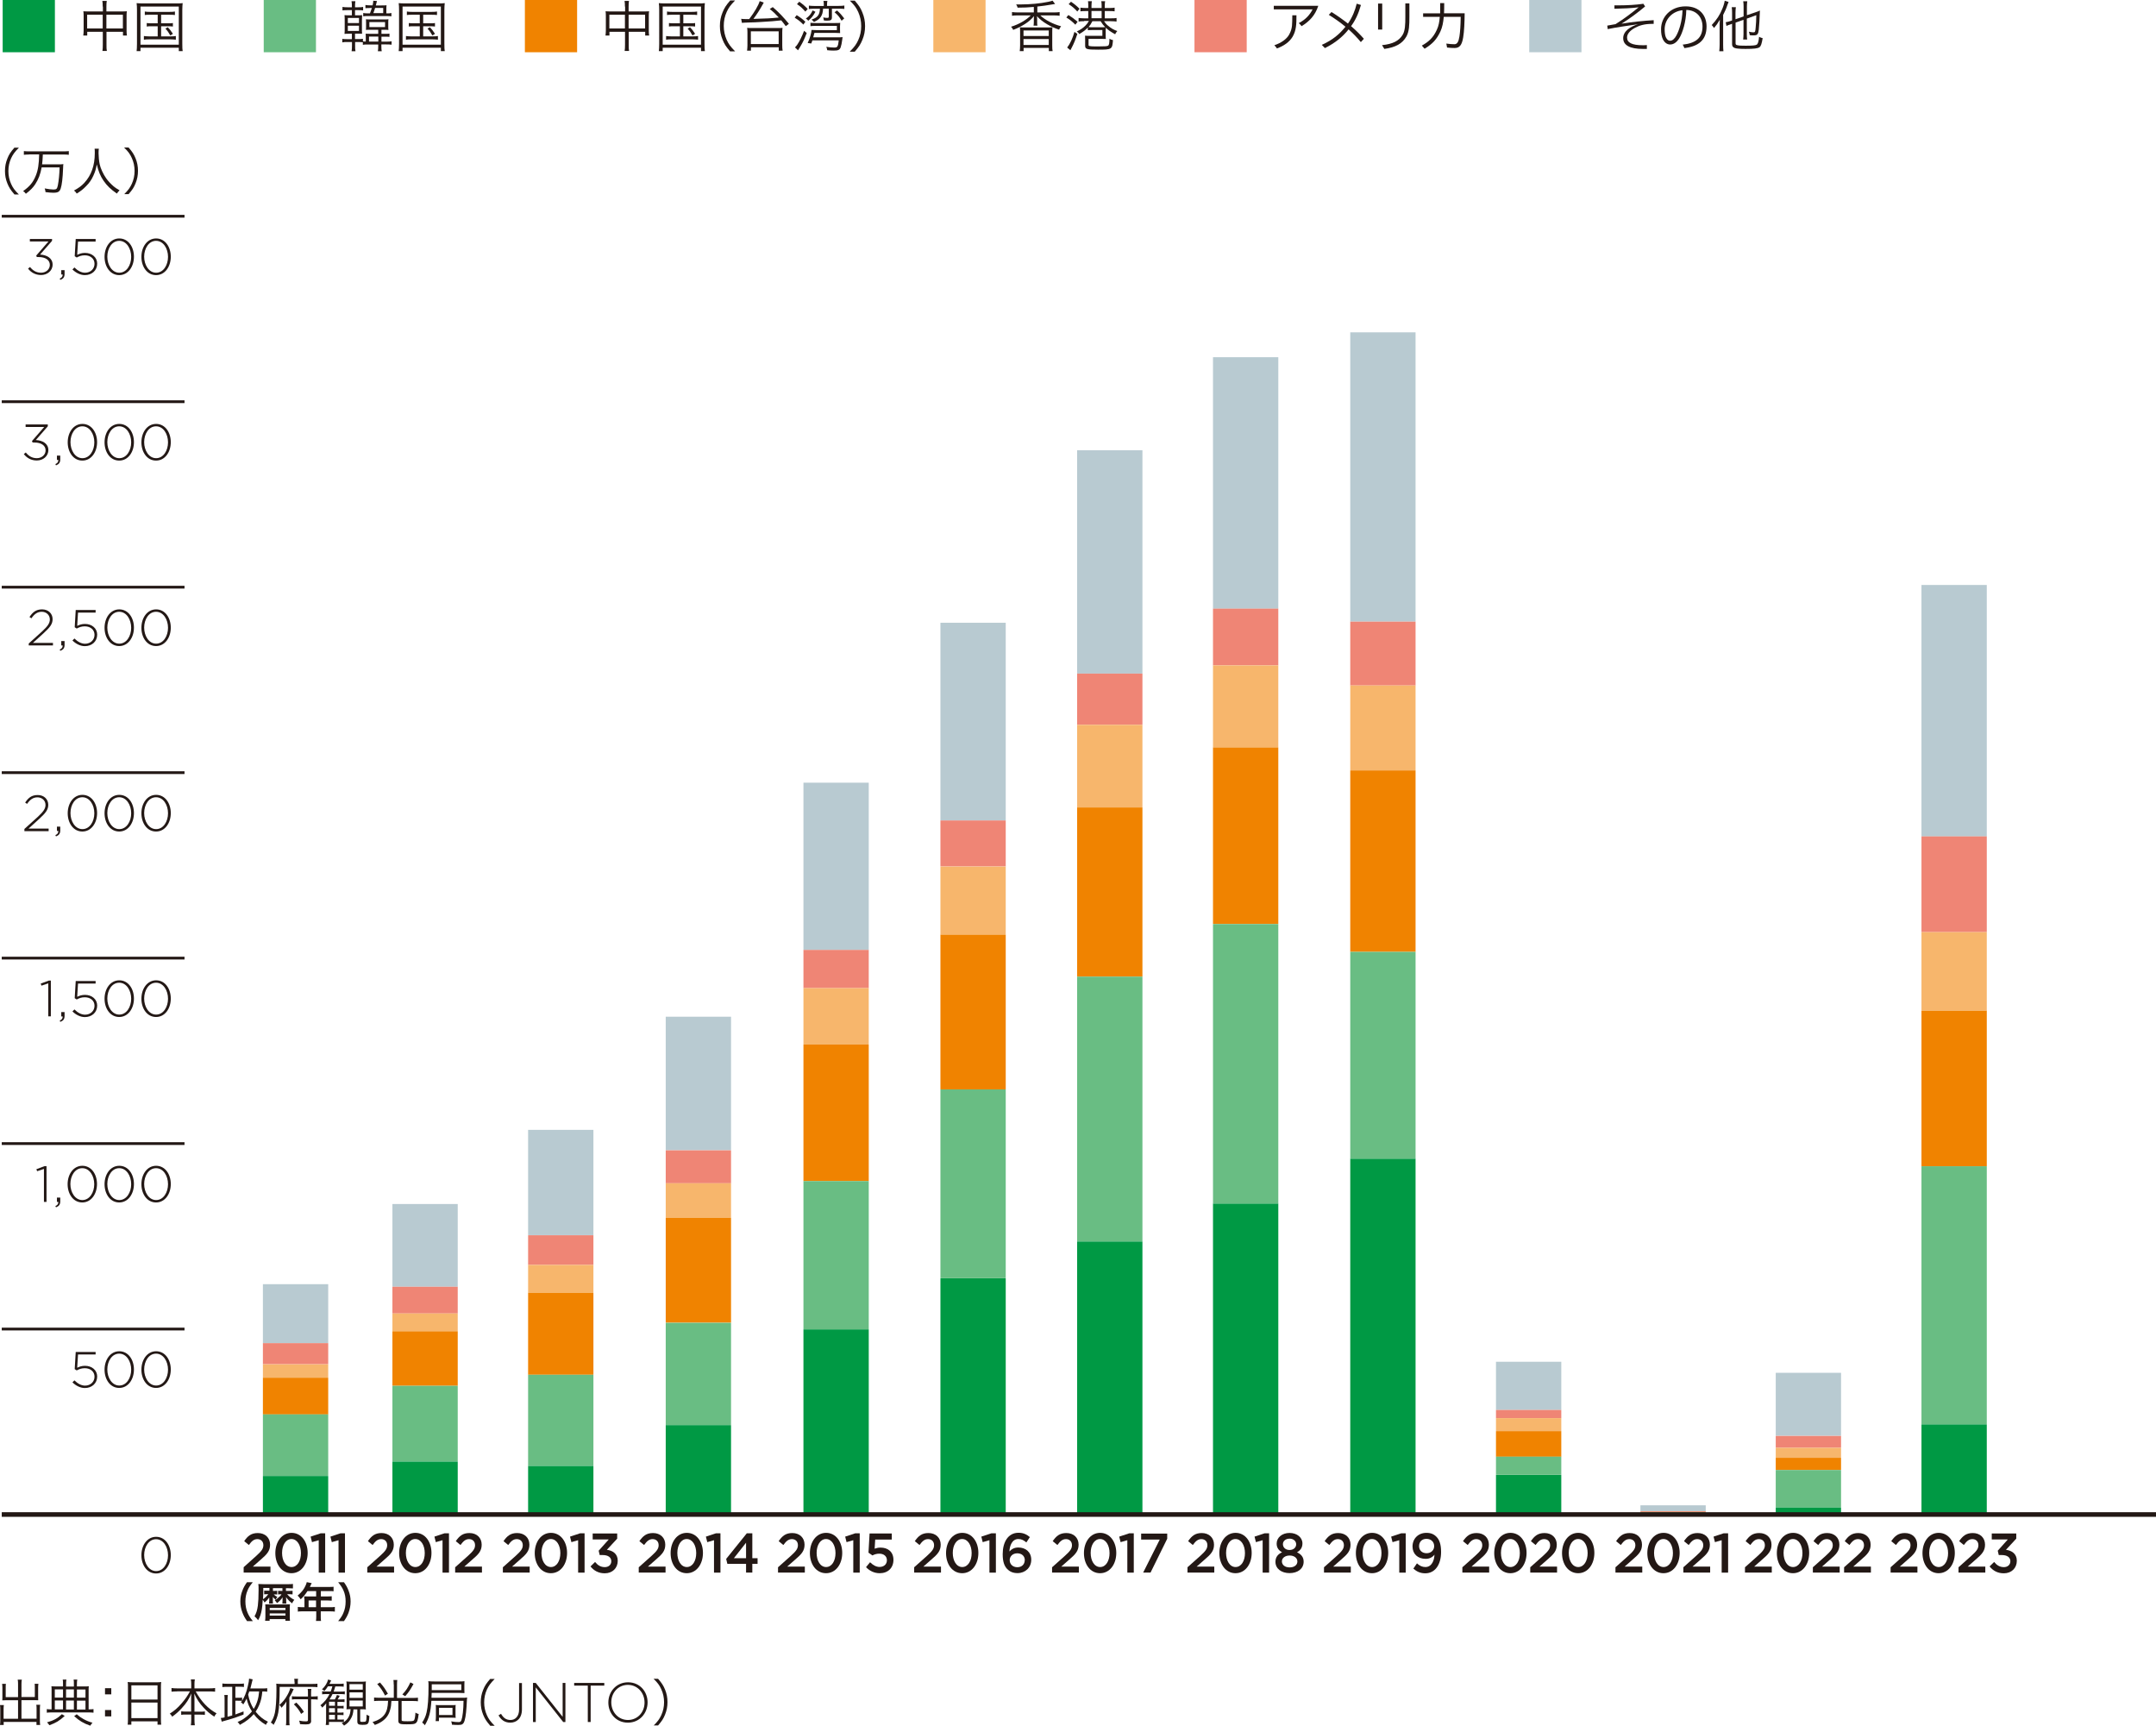 <?xml version="1.0" encoding="UTF-8"?>
<svg id="_レイヤー_2" data-name="レイヤー 2" xmlns="http://www.w3.org/2000/svg" viewBox="0 0 234.05 187.29">
  <defs>
    <style>
      .cls-1 {
        fill: #094;
      }

      .cls-2 {
        fill: #b8cad1;
      }

      .cls-3 {
        fill: #f08300;
      }

      .cls-4 {
        fill: #69bd83;
      }

      .cls-5 {
        stroke-width: .3px;
      }

      .cls-5, .cls-6 {
        fill: none;
        stroke: #231815;
        stroke-miterlimit: 10;
      }

      .cls-6 {
        stroke-width: .5px;
      }

      .cls-7 {
        fill: #231815;
      }

      .cls-8 {
        fill: #f7b66c;
      }

      .cls-9 {
        fill: #ef8575;
      }
    </style>
  </defs>
  <g id="base">
    <g>
      <path class="cls-7" d="m26.46,170.09l1.38-1.24c.55-.5.75-.76.75-1.14,0-.42-.28-.66-.65-.66s-.62.21-.92.64l-.51-.42c.38-.56.76-.88,1.48-.88.79,0,1.33.51,1.33,1.26h0c0,.68-.33,1.04-1.04,1.65l-.83.73h1.91v.65h-2.91v-.59Z"/>
      <path class="cls-7" d="m29.89,168.57h0c0-1.22.7-2.2,1.76-2.2s1.75.97,1.75,2.18h0c0,1.22-.7,2.2-1.76,2.2s-1.75-.97-1.75-2.18Zm2.78,0h0c0-.85-.41-1.53-1.03-1.53s-1.02.67-1.02,1.51h0c0,.85.4,1.53,1.03,1.53s1.02-.68,1.02-1.51Z"/>
      <path class="cls-7" d="m34.59,167.17l-.72.21-.15-.6,1.09-.36h.49v4.27h-.7v-3.51Z"/>
      <path class="cls-7" d="m36.74,167.17l-.72.21-.15-.6,1.09-.36h.49v4.27h-.7v-3.51Z"/>
    </g>
    <g>
      <path class="cls-7" d="m39.89,170.09l1.39-1.24c.55-.5.75-.76.75-1.14,0-.42-.28-.66-.65-.66s-.62.21-.93.64l-.51-.42c.39-.56.76-.88,1.48-.88.79,0,1.33.51,1.33,1.26h0c0,.68-.33,1.04-1.05,1.65l-.83.73h1.91v.65h-2.91v-.59Z"/>
      <path class="cls-7" d="m43.33,168.57h0c0-1.22.7-2.2,1.76-2.2s1.75.97,1.75,2.18h0c0,1.22-.7,2.2-1.76,2.2s-1.75-.97-1.75-2.18Zm2.78,0h0c0-.85-.41-1.53-1.03-1.53s-1.02.67-1.02,1.51h0c0,.85.4,1.53,1.03,1.53s1.02-.68,1.02-1.51Z"/>
      <path class="cls-7" d="m48.03,167.17l-.72.21-.15-.6,1.09-.36h.49v4.27h-.7v-3.51Z"/>
      <path class="cls-7" d="m49.43,170.09l1.39-1.24c.55-.5.75-.76.75-1.14,0-.42-.28-.66-.65-.66s-.62.21-.93.64l-.51-.42c.39-.56.76-.88,1.48-.88.79,0,1.33.51,1.33,1.26h0c0,.68-.33,1.04-1.05,1.65l-.83.73h1.91v.65h-2.91v-.59Z"/>
    </g>
    <g>
      <path class="cls-7" d="m54.61,170.09l1.39-1.24c.55-.5.75-.76.75-1.14,0-.42-.28-.66-.65-.66s-.62.21-.93.64l-.51-.42c.39-.56.76-.88,1.48-.88.79,0,1.33.51,1.33,1.26h0c0,.68-.33,1.04-1.05,1.65l-.83.73h1.91v.65h-2.91v-.59Z"/>
      <path class="cls-7" d="m58.05,168.57h0c0-1.22.7-2.2,1.76-2.2s1.75.97,1.75,2.18h0c0,1.22-.7,2.2-1.76,2.2s-1.75-.97-1.75-2.18Zm2.78,0h0c0-.85-.41-1.53-1.03-1.53s-1.02.67-1.02,1.51h0c0,.85.4,1.53,1.03,1.53s1.02-.68,1.02-1.51Z"/>
      <path class="cls-7" d="m62.75,167.17l-.72.21-.15-.6,1.09-.36h.49v4.27h-.7v-3.51Z"/>
      <path class="cls-7" d="m64.11,170.01l.49-.48c.29.36.61.56,1.06.56.4,0,.7-.25.7-.64h0c0-.43-.36-.67-.93-.67h-.33l-.11-.47,1.09-1.22h-1.74v-.65h2.66v.56l-1.12,1.21c.61.08,1.18.41,1.18,1.19h0c0,.79-.57,1.36-1.41,1.36-.7,0-1.2-.31-1.54-.74Z"/>
    </g>
    <g>
      <path class="cls-7" d="m69.36,170.09l1.39-1.24c.55-.5.75-.76.75-1.14,0-.42-.28-.66-.65-.66s-.62.21-.93.64l-.51-.42c.39-.56.76-.88,1.48-.88.79,0,1.33.51,1.33,1.26h0c0,.68-.33,1.04-1.05,1.65l-.83.73h1.91v.65h-2.91v-.59Z"/>
      <path class="cls-7" d="m72.8,168.57h0c0-1.22.7-2.2,1.76-2.2s1.75.97,1.75,2.18h0c0,1.22-.7,2.2-1.76,2.2s-1.75-.97-1.75-2.18Zm2.78,0h0c0-.85-.41-1.53-1.03-1.53s-1.02.67-1.02,1.51h0c0,.85.4,1.53,1.03,1.53s1.02-.68,1.02-1.51Z"/>
      <path class="cls-7" d="m77.5,167.17l-.72.21-.15-.6,1.09-.36h.49v4.27h-.7v-3.51Z"/>
      <path class="cls-7" d="m80.99,169.73h-2.03l-.13-.53,2.24-2.78h.6v2.7h.57v.61h-.57v.95h-.68v-.95Zm0-.61v-1.68l-1.32,1.68h1.32Z"/>
    </g>
    <g>
      <path class="cls-7" d="m84.48,170.09l1.39-1.24c.55-.5.75-.76.75-1.14,0-.42-.28-.66-.65-.66s-.62.21-.93.64l-.51-.42c.39-.56.76-.88,1.48-.88.79,0,1.33.51,1.33,1.26h0c0,.68-.33,1.04-1.05,1.65l-.83.73h1.91v.65h-2.91v-.59Z"/>
      <path class="cls-7" d="m87.92,168.57h0c0-1.22.7-2.2,1.76-2.2s1.75.97,1.75,2.18h0c0,1.22-.7,2.2-1.76,2.2s-1.75-.97-1.75-2.18Zm2.78,0h0c0-.85-.41-1.53-1.03-1.53s-1.02.67-1.02,1.51h0c0,.85.4,1.53,1.03,1.53s1.02-.68,1.02-1.51Z"/>
      <path class="cls-7" d="m92.62,167.17l-.72.21-.15-.6,1.09-.36h.49v4.27h-.7v-3.51Z"/>
      <path class="cls-7" d="m94.01,170.1l.44-.54c.32.31.66.51,1.03.51.48,0,.8-.29.8-.73h0c0-.44-.34-.71-.83-.71-.29,0-.53.08-.74.19l-.43-.3.12-2.08h2.41v.66h-1.8l-.06.99c.19-.07.37-.12.64-.12.78,0,1.4.44,1.4,1.33h0c0,.88-.6,1.45-1.49,1.45-.61,0-1.1-.26-1.48-.65Z"/>
    </g>
    <g>
      <path class="cls-7" d="m99.26,170.09l1.39-1.24c.55-.5.75-.76.75-1.14,0-.42-.28-.66-.65-.66s-.62.21-.93.64l-.51-.42c.39-.56.76-.88,1.48-.88.79,0,1.33.51,1.33,1.26h0c0,.68-.33,1.04-1.05,1.65l-.83.73h1.91v.65h-2.91v-.59Z"/>
      <path class="cls-7" d="m102.7,168.57h0c0-1.22.7-2.2,1.76-2.2s1.75.97,1.75,2.18h0c0,1.22-.7,2.2-1.76,2.2s-1.75-.97-1.75-2.18Zm2.78,0h0c0-.85-.41-1.53-1.03-1.53s-1.02.67-1.02,1.51h0c0,.85.4,1.53,1.03,1.53s1.02-.68,1.02-1.51Z"/>
      <path class="cls-7" d="m107.4,167.17l-.72.21-.15-.6,1.09-.36h.49v4.27h-.7v-3.51Z"/>
      <path class="cls-7" d="m109.34,170.3c-.3-.32-.49-.76-.49-1.62h0c0-1.31.59-2.32,1.72-2.32.52,0,.88.18,1.23.47l-.38.58c-.28-.23-.52-.37-.87-.37-.7,0-.95.77-.97,1.35.24-.26.53-.43.97-.43.78,0,1.4.48,1.4,1.33h0c0,.85-.65,1.45-1.49,1.45-.49,0-.85-.16-1.12-.45Zm1.91-.96h0c0-.44-.32-.75-.82-.75s-.82.34-.82.74h0c0,.44.33.77.83.77s.8-.33.8-.76Z"/>
    </g>
    <g>
      <path class="cls-7" d="m114.23,170.09l1.39-1.24c.55-.5.75-.76.75-1.14,0-.42-.28-.66-.65-.66s-.62.21-.93.64l-.51-.42c.39-.56.76-.88,1.48-.88.79,0,1.33.51,1.33,1.26h0c0,.68-.33,1.04-1.05,1.65l-.83.73h1.91v.65h-2.91v-.59Z"/>
      <path class="cls-7" d="m117.67,168.57h0c0-1.22.7-2.2,1.76-2.2s1.75.97,1.75,2.18h0c0,1.22-.7,2.2-1.76,2.2s-1.75-.97-1.75-2.18Zm2.78,0h0c0-.85-.41-1.53-1.03-1.53s-1.02.67-1.02,1.51h0c0,.85.4,1.53,1.03,1.53s1.02-.68,1.02-1.51Z"/>
      <path class="cls-7" d="m122.37,167.17l-.72.21-.15-.6,1.09-.36h.49v4.27h-.7v-3.51Z"/>
      <path class="cls-7" d="m125.9,167.1h-2.02v-.65h2.83v.56l-1.81,3.67h-.8l1.8-3.58Z"/>
    </g>
    <g>
      <path class="cls-7" d="m128.93,170.09l1.39-1.24c.55-.5.75-.76.75-1.14,0-.42-.28-.66-.65-.66s-.62.21-.93.64l-.51-.42c.39-.56.76-.88,1.48-.88.79,0,1.33.51,1.33,1.26h0c0,.68-.33,1.04-1.05,1.65l-.83.73h1.91v.65h-2.91v-.59Z"/>
      <path class="cls-7" d="m132.37,168.57h0c0-1.22.7-2.2,1.76-2.2s1.75.97,1.75,2.18h0c0,1.22-.7,2.2-1.76,2.2s-1.75-.97-1.75-2.18Zm2.78,0h0c0-.85-.41-1.53-1.03-1.53s-1.02.67-1.02,1.51h0c0,.85.4,1.53,1.03,1.53s1.02-.68,1.02-1.51Z"/>
      <path class="cls-7" d="m137.06,167.17l-.72.21-.15-.6,1.09-.36h.49v4.27h-.7v-3.51Z"/>
      <path class="cls-7" d="m138.46,169.52h0c0-.52.27-.84.72-1.04-.34-.19-.59-.47-.59-.94h0c0-.66.59-1.16,1.4-1.16s1.4.49,1.4,1.14h0c0,.48-.25.77-.59.96.44.21.72.51.72,1.02h0c0,.77-.65,1.24-1.53,1.24s-1.53-.48-1.53-1.22Zm2.38-.04h0c0-.4-.37-.65-.84-.65s-.84.25-.84.64h0c0,.36.31.65.84.65s.84-.28.84-.64Zm-.13-1.87h0c0-.34-.29-.61-.72-.61s-.72.27-.72.59h0c0,.38.3.64.72.64s.72-.26.72-.62Z"/>
    </g>
    <g>
      <path class="cls-7" d="m143.75,170.09l1.39-1.24c.55-.5.75-.76.75-1.14,0-.42-.28-.66-.65-.66s-.62.21-.93.64l-.51-.42c.39-.56.76-.88,1.48-.88.79,0,1.33.51,1.33,1.26h0c0,.68-.33,1.04-1.05,1.65l-.83.73h1.91v.65h-2.91v-.59Z"/>
      <path class="cls-7" d="m147.19,168.57h0c0-1.22.7-2.2,1.76-2.2s1.75.97,1.75,2.18h0c0,1.22-.7,2.2-1.76,2.2s-1.75-.97-1.75-2.18Zm2.78,0h0c0-.85-.41-1.53-1.03-1.53s-1.02.67-1.02,1.51h0c0,.85.4,1.53,1.03,1.53s1.02-.68,1.02-1.51Z"/>
      <path class="cls-7" d="m151.89,167.17l-.72.21-.15-.6,1.09-.36h.49v4.27h-.7v-3.51Z"/>
      <path class="cls-7" d="m155.72,168.74c-.22.28-.53.45-.95.45-.86,0-1.43-.53-1.43-1.34h0c0-.84.61-1.48,1.5-1.48.51,0,.83.15,1.12.45.29.31.48.78.48,1.62h0c0,1.37-.64,2.32-1.72,2.32-.56,0-.95-.21-1.29-.51l.39-.57c.3.27.57.4.92.4.71,0,.97-.77.98-1.34Zm-.03-.93h0c0-.45-.33-.79-.84-.79s-.8.35-.8.79h0c0,.45.32.77.82.77s.82-.35.82-.76Z"/>
    </g>
    <g>
      <path class="cls-7" d="m158.77,170.09l1.39-1.24c.55-.5.75-.76.75-1.14,0-.42-.28-.66-.65-.66s-.62.21-.93.64l-.51-.42c.39-.56.76-.88,1.48-.88.79,0,1.33.51,1.33,1.26h0c0,.68-.33,1.04-1.05,1.65l-.83.73h1.91v.65h-2.91v-.59Z"/>
      <path class="cls-7" d="m162.21,168.57h0c0-1.22.7-2.2,1.76-2.2s1.75.97,1.75,2.18h0c0,1.22-.7,2.2-1.76,2.2s-1.75-.97-1.75-2.18Zm2.78,0h0c0-.85-.41-1.53-1.03-1.53s-1.02.67-1.02,1.51h0c0,.85.4,1.53,1.03,1.53s1.02-.68,1.02-1.51Z"/>
      <path class="cls-7" d="m166.14,170.09l1.39-1.24c.55-.5.75-.76.75-1.14,0-.42-.28-.66-.65-.66s-.62.21-.93.64l-.51-.42c.39-.56.76-.88,1.48-.88.79,0,1.33.51,1.33,1.26h0c0,.68-.33,1.04-1.05,1.65l-.83.73h1.91v.65h-2.91v-.59Z"/>
      <path class="cls-7" d="m169.57,168.57h0c0-1.22.7-2.2,1.76-2.2s1.75.97,1.75,2.18h0c0,1.22-.7,2.2-1.76,2.2s-1.75-.97-1.75-2.18Zm2.78,0h0c0-.85-.41-1.53-1.03-1.53s-1.02.67-1.02,1.51h0c0,.85.4,1.53,1.03,1.53s1.02-.68,1.02-1.51Z"/>
    </g>
    <g>
      <path class="cls-7" d="m175.39,170.09l1.39-1.24c.55-.5.75-.76.75-1.14,0-.42-.28-.66-.65-.66s-.62.21-.93.64l-.51-.42c.39-.56.76-.88,1.48-.88.79,0,1.33.51,1.33,1.26h0c0,.68-.33,1.04-1.05,1.65l-.83.73h1.91v.65h-2.91v-.59Z"/>
      <path class="cls-7" d="m178.83,168.57h0c0-1.22.7-2.2,1.76-2.2s1.75.97,1.75,2.18h0c0,1.22-.7,2.2-1.76,2.2s-1.75-.97-1.75-2.18Zm2.78,0h0c0-.85-.41-1.53-1.03-1.53s-1.02.67-1.02,1.51h0c0,.85.4,1.53,1.03,1.53s1.02-.68,1.02-1.51Z"/>
      <path class="cls-7" d="m182.76,170.09l1.39-1.24c.55-.5.75-.76.75-1.14,0-.42-.28-.66-.65-.66s-.62.21-.93.64l-.51-.42c.39-.56.76-.88,1.48-.88.79,0,1.33.51,1.33,1.26h0c0,.68-.33,1.04-1.05,1.65l-.83.73h1.91v.65h-2.91v-.59Z"/>
      <path class="cls-7" d="m186.89,167.17l-.72.21-.15-.6,1.09-.36h.49v4.27h-.7v-3.51Z"/>
    </g>
    <g>
      <path class="cls-7" d="m189.45,170.09l1.39-1.24c.55-.5.75-.76.75-1.14,0-.42-.28-.66-.65-.66s-.62.21-.93.64l-.51-.42c.39-.56.76-.88,1.48-.88.79,0,1.33.51,1.33,1.26h0c0,.68-.33,1.04-1.05,1.65l-.83.73h1.91v.65h-2.91v-.59Z"/>
      <path class="cls-7" d="m192.89,168.57h0c0-1.22.7-2.2,1.76-2.2s1.75.97,1.75,2.18h0c0,1.22-.7,2.2-1.76,2.2s-1.75-.97-1.75-2.18Zm2.78,0h0c0-.85-.41-1.53-1.03-1.53s-1.02.67-1.02,1.51h0c0,.85.4,1.53,1.03,1.53s1.02-.68,1.02-1.51Z"/>
      <path class="cls-7" d="m196.82,170.09l1.39-1.24c.55-.5.75-.76.75-1.14,0-.42-.28-.66-.65-.66s-.62.21-.93.64l-.51-.42c.39-.56.76-.88,1.48-.88.79,0,1.33.51,1.33,1.26h0c0,.68-.33,1.04-1.05,1.65l-.83.73h1.91v.65h-2.91v-.59Z"/>
      <path class="cls-7" d="m200.21,170.09l1.39-1.24c.55-.5.75-.76.75-1.14,0-.42-.28-.66-.65-.66s-.62.21-.93.64l-.51-.42c.39-.56.76-.88,1.48-.88.79,0,1.33.51,1.33,1.26h0c0,.68-.33,1.04-1.05,1.65l-.83.73h1.91v.65h-2.91v-.59Z"/>
    </g>
    <g>
      <path class="cls-7" d="m205.26,170.09l1.39-1.24c.55-.5.75-.76.75-1.14,0-.42-.28-.66-.65-.66s-.62.21-.93.64l-.51-.42c.39-.56.76-.88,1.48-.88.79,0,1.33.51,1.33,1.26h0c0,.68-.33,1.04-1.05,1.65l-.83.73h1.91v.65h-2.91v-.59Z"/>
      <path class="cls-7" d="m208.7,168.57h0c0-1.22.7-2.2,1.76-2.2s1.75.97,1.75,2.18h0c0,1.22-.7,2.2-1.76,2.2s-1.75-.97-1.75-2.18Zm2.78,0h0c0-.85-.41-1.53-1.03-1.53s-1.02.67-1.02,1.51h0c0,.85.4,1.53,1.03,1.53s1.02-.68,1.02-1.51Z"/>
      <path class="cls-7" d="m212.63,170.09l1.39-1.24c.55-.5.75-.76.75-1.14,0-.42-.28-.66-.65-.66s-.62.21-.93.64l-.51-.42c.39-.56.76-.88,1.48-.88.79,0,1.33.51,1.33,1.26h0c0,.68-.33,1.04-1.05,1.65l-.83.73h1.91v.65h-2.91v-.59Z"/>
      <path class="cls-7" d="m215.99,170.01l.49-.48c.29.36.61.56,1.06.56.4,0,.7-.25.7-.64h0c0-.43-.36-.67-.93-.67h-.33l-.11-.47,1.09-1.22h-1.74v-.65h2.66v.56l-1.12,1.21c.61.08,1.18.41,1.18,1.19h0c0,.79-.57,1.36-1.41,1.36-.7,0-1.2-.31-1.54-.74Z"/>
    </g>
    <rect class="cls-1" x=".29" width="5.67" height="5.67"/>
    <g>
      <path class="cls-7" d="m11.15.72c0-.29-.01-.44-.04-.62h.48c-.03.19-.04.35-.04.61v.53h1.76c.2,0,.32,0,.46-.02-.02.16-.03.28-.03.47v1.64c0,.2.01.35.04.53h-.43v-.41h-1.79v1.4c0,.34,0,.49.04.68h-.48c.03-.2.04-.36.04-.68v-1.4h-1.69v.41h-.43c.02-.17.04-.34.04-.53v-1.64c0-.19-.01-.32-.03-.47.14.02.26.02.45.02h1.67v-.52Zm-1.69.88v1.49h1.69v-1.49h-1.69Zm3.88,1.49v-1.49h-1.79v1.49h1.79Z"/>
      <path class="cls-7" d="m14.87,1.08c0-.29-.01-.5-.04-.74.2.02.38.03.7.03h3.59c.32,0,.49,0,.71-.03-.02.22-.04.43-.04.74v3.65c0,.44.01.66.04.82h-.42v-.37h-4.16v.37h-.42c.02-.16.04-.38.04-.82V1.08Zm.38,3.77h4.16V.71h-4.16v4.13Zm1.03-3.25c-.26,0-.4,0-.56.03v-.38c.17.03.3.04.56.04h2.12c.27,0,.43-.01.59-.04v.38c-.17-.02-.31-.03-.58-.03h-.92v.93h.74c.27,0,.39,0,.54-.03v.38c-.15-.02-.29-.03-.54-.03h-.74v1.1h1.01c.25,0,.42-.01.59-.04v.4c-.17-.02-.35-.04-.59-.04h-2.29c-.25,0-.41.01-.59.04v-.4c.17.02.34.04.59.04h.91v-1.1h-.64c-.25,0-.4,0-.55.03v-.38c.15.02.27.03.55.03h.64v-.93h-.83Zm1.93,1.36c.25.25.34.38.56.71l-.28.18c-.21-.37-.31-.5-.53-.74l.25-.15Z"/>
    </g>
    <rect class="cls-4" x="28.63" width="5.67" height="5.67"/>
    <g>
      <path class="cls-7" d="m39.4,4.59c-.16-.02-.31-.03-.54-.03h-.31v.38c0,.29,0,.43.04.62h-.42c.03-.2.04-.35.04-.62v-.38h-.49c-.25,0-.38,0-.56.04v-.38c.16.02.31.03.56.03h.48v-.59h-.25c-.25,0-.38,0-.55.02.02-.19.02-.34.02-.59v-.84c0-.26,0-.41-.02-.61.13.02.29.02.55.02h.25v-.56h-.46c-.25,0-.38,0-.56.03v-.38c.17.03.29.04.56.04h.46v-.08c0-.24,0-.38-.04-.58h.42c-.03.19-.04.32-.04.58v.08h.33c.25,0,.38,0,.55-.04v.38c-.17-.02-.3-.03-.54-.03h-.34v.56h.19c.34,0,.44,0,.58-.02-.01.17-.02.33-.02.59v.84c0,.27,0,.43.02.59-.17-.01-.24-.01-.57-.01h-.2v.59h.31c.25,0,.38,0,.55-.03v.28c.09.01.11.02.31.02v-.35c0-.28,0-.37-.02-.5.12.01.2.01.55.01h.82v-.44h-.79c-.32,0-.41,0-.54.02.01-.14.01-.16.01-.37v-.41c0-.21,0-.24-.01-.38.14.02.26.02.54.02h1.34c.28,0,.41,0,.56-.02-.02.14-.02.22-.02.4v.39c0,.17,0,.24.02.37-.21-.02-.31-.02-.56-.02h-.2v.44h.31c.28,0,.41,0,.56-.02v.35c-.17-.02-.29-.02-.56-.02h-.31v.54h.49c.29,0,.47-.01.61-.04v.37c-.17-.02-.35-.03-.62-.03h-.49v.15c0,.28.01.44.04.59h-.42c.03-.18.04-.32.04-.59v-.14h-1.11c-.25,0-.41,0-.56.03v-.26Zm-1.64-2.09h1.21v-.55h-1.21v.55Zm0,.86h1.21v-.57h-1.21v.57Zm2.41-1.93c.08-.21.13-.35.2-.56h-.2c-.2,0-.31,0-.5.02v-.35c.2.03.32.04.53.04h.25c.05-.23.07-.34.07-.5l.4.03q-.02.08-.08.32s-.01.05-.04.16h.57c.31,0,.44,0,.59-.02-.02.17-.02.31-.02.54v.34c.31,0,.38,0,.55-.04v.36c-.17-.02-.33-.03-.56-.03h-1.94c-.26,0-.38,0-.56.03v-.36c.17.03.28.04.53.04h.2Zm.9,3.08v-.54h-1.01v.54h1.01Zm-.97-1.57h1.7v-.54h-1.7v.54Zm1.5-1.52v-.56h-.88c-.08.26-.09.3-.19.56h1.07Z"/>
      <path class="cls-7" d="m43.32,1.08c0-.29-.01-.5-.04-.74.2.02.38.03.7.03h3.59c.32,0,.49,0,.71-.03-.02.22-.04.43-.04.74v3.65c0,.44.01.66.04.82h-.42v-.37h-4.16v.37h-.42c.02-.16.04-.38.04-.82V1.08Zm.38,3.77h4.16V.71h-4.16v4.13Zm1.03-3.25c-.26,0-.4,0-.56.03v-.38c.17.03.3.04.56.04h2.12c.27,0,.43-.01.59-.04v.38c-.17-.02-.31-.03-.58-.03h-.92v.93h.74c.27,0,.39,0,.54-.03v.38c-.15-.02-.29-.03-.54-.03h-.74v1.1h1.01c.25,0,.42-.01.59-.04v.4c-.17-.02-.35-.04-.59-.04h-2.29c-.25,0-.41.01-.59.04v-.4c.17.02.34.04.59.04h.91v-1.1h-.64c-.25,0-.4,0-.55.03v-.38c.15.02.27.03.55.03h.64v-.93h-.83Zm1.93,1.36c.25.25.34.38.56.71l-.28.18c-.21-.37-.31-.5-.53-.74l.25-.15Z"/>
    </g>
    <rect class="cls-3" x="56.98" width="5.67" height="5.67"/>
    <g>
      <path class="cls-7" d="m67.84.72c0-.29-.01-.44-.04-.62h.48c-.03.19-.04.35-.04.61v.53h1.76c.2,0,.32,0,.46-.02-.02.16-.03.28-.03.47v1.64c0,.2.01.35.04.53h-.43v-.41h-1.79v1.4c0,.34,0,.49.04.68h-.48c.03-.2.04-.36.04-.68v-1.4h-1.69v.41h-.43c.02-.17.04-.34.04-.53v-1.64c0-.19-.01-.32-.03-.47.14.02.26.02.45.02h1.67v-.52Zm-1.69.88v1.49h1.69v-1.49h-1.69Zm3.88,1.49v-1.49h-1.79v1.49h1.79Z"/>
      <path class="cls-7" d="m71.56,1.08c0-.29-.01-.5-.04-.74.2.02.38.03.7.03h3.59c.32,0,.49,0,.71-.03-.02.22-.04.43-.04.74v3.65c0,.44.01.66.04.82h-.42v-.37h-4.16v.37h-.42c.02-.16.04-.38.04-.82V1.08Zm.38,3.77h4.16V.71h-4.16v4.13Zm1.03-3.25c-.26,0-.4,0-.56.03v-.38c.17.03.3.04.56.04h2.12c.27,0,.43-.01.59-.04v.38c-.17-.02-.31-.03-.58-.03h-.92v.93h.74c.27,0,.39,0,.54-.03v.38c-.15-.02-.29-.03-.54-.03h-.74v1.1h1.01c.25,0,.42-.01.59-.04v.4c-.17-.02-.35-.04-.59-.04h-2.29c-.25,0-.41.01-.59.04v-.4c.17.02.34.04.59.04h.91v-1.1h-.64c-.25,0-.4,0-.55.03v-.38c.15.02.27.03.55.03h.64v-.93h-.83Zm1.93,1.36c.25.25.34.38.56.71l-.28.18c-.21-.37-.31-.5-.53-.74l.25-.15Z"/>
      <path class="cls-7" d="m79.27,5.59c-.45-.52-.64-.8-.83-1.29-.2-.48-.29-.95-.29-1.48s.09-1,.29-1.48c.2-.49.38-.77.83-1.29h.53c-.5.51-.7.78-.91,1.24-.22.48-.32.98-.32,1.52s.11,1.04.32,1.52c.21.46.41.73.91,1.24h-.53Z"/>
      <path class="cls-7" d="m81.34,2.06c.56-.74,1-1.48,1.13-1.94l.44.16s-.02.04-.07.13c-.34.62-.7,1.18-1.05,1.64,1.6-.05,1.73-.05,2.75-.15-.41-.44-.54-.57-.98-.92l.33-.21c.7.61,1.07,1,1.75,1.81l-.34.26c-.23-.32-.31-.41-.49-.63-.82.09-1.1.11-2.12.17-.59.04-.89.05-1.37.06-.14,0-.31.01-.5.02-.08,0-.1,0-.28.02l-.08-.44c.14.02.29.03.46.03h.14s.28,0,.28,0Zm-.24,3.44c.02-.2.04-.37.04-.56v-1.44c0-.17-.01-.32-.03-.48.13.02.26.02.47.02h2.9c.22,0,.34,0,.47-.02-.02.16-.03.28-.03.48v1.44c0,.2.01.38.04.56h-.42v-.37h-3.02v.37h-.41Zm.41-.72h3.02v-1.38h-3.02v1.38Z"/>
      <path class="cls-7" d="m86.48,1.64c.39.24.64.43.95.72l-.22.31c-.35-.36-.54-.5-.94-.75l.22-.28Zm1.09,1.96c-.27.7-.43,1.02-.7,1.47q-.15.25-.17.28t-.07.11l-.33-.32c.11-.11.14-.14.26-.31.22-.32.49-.86.73-1.49l.29.25Zm-.8-3.41c.37.26.62.47.91.78l-.25.29c-.33-.37-.52-.55-.91-.81l.24-.26Zm1.75,1.09c-.24.44-.42.67-.78.97-.08-.11-.14-.17-.26-.23.37-.27.55-.48.74-.89l.3.15Zm-.33,3.11c-.04.11-.05.16-.12.33l-.39-.05c.24-.53.39-1.04.42-1.42.12.01.31.02.57.02h2.18v-.46h-2.29c-.23,0-.4,0-.58.03v-.37c.14.02.28.03.58.03h2.1q.44,0,.55-.02c-.01.12-.02.22-.02.37v.35c0,.21,0,.3.01.39-.18-.01-.32-.02-.55-.02h-2.24c-.06.25-.08.32-.13.48h2.69c.23,0,.39,0,.5-.02-.02.1-.02.14-.04.28-.03.29-.11.67-.17.83-.11.28-.27.35-.75.35-.2,0-.47-.01-.71-.04-.02-.15-.04-.23-.1-.37.32.05.58.08.84.08.23,0,.31-.03.37-.13.07-.14.11-.31.14-.65h-2.87Zm1.24-3.83c0-.23,0-.32-.04-.46h.43c-.03.14-.04.23-.04.46v.08h1.24c.3,0,.48-.01.64-.04v.37c-.17-.02-.35-.03-.64-.03h-.71v.94c0,.28-.12.36-.49.36-.11,0-.23,0-.38-.02-.02-.14-.04-.23-.07-.33.17.04.28.05.44.05.12,0,.16-.03.16-.14v-.86h-.62c-.02.4-.09.64-.24.88-.15.23-.35.38-.75.56q-.07-.09-.26-.25c.66-.23.88-.52.91-1.18h-.57c-.29,0-.46,0-.63.03v-.37c.16.02.34.04.64.04h.98v-.08Zm1.43.57c.34.3.5.49.79.87l-.29.25c-.23-.41-.4-.61-.76-.92l.27-.2Z"/>
      <path class="cls-7" d="m92.26,5.59c.5-.5.7-.78.91-1.24.22-.48.32-.98.32-1.52s-.11-1.04-.32-1.52c-.21-.46-.41-.74-.91-1.24h.53c.45.52.64.8.83,1.29.2.48.29.95.29,1.48s-.09,1-.29,1.48c-.2.49-.38.77-.83,1.29h-.53Z"/>
    </g>
    <rect class="cls-8" x="101.32" width="5.67" height="5.67"/>
    <g>
      <path class="cls-7" d="m112.26.75c-.71.06-1.06.08-1.79.08-.04-.14-.08-.24-.16-.35.25,0,.41,0,.5,0,1.01,0,2.1-.1,2.97-.28.25-.05.39-.09.48-.13l.28.36q-.11.02-.24.04c-.4.08-1.34.21-1.69.24v.64h1.75c.3,0,.51-.01.67-.04v.4c-.19-.02-.38-.04-.68-.04h-1.42c.5.49,1.41.96,2.26,1.18-.1.13-.14.2-.22.37-.49-.17-.87-.34-1.3-.59-.47-.28-.77-.52-1.1-.88.02.18.02.27.02.35v.25c0,.2,0,.31.03.43h-.42c.02-.12.03-.24.03-.43v-.25c0-.1,0-.22.02-.35-.29.34-.56.58-.99.86-.4.25-.79.45-1.27.63-.08-.16-.08-.16-.23-.34.85-.26,1.66-.73,2.14-1.23h-1.39c-.28,0-.47.01-.65.04v-.4c.17.02.37.04.66.04h1.71v-.61Zm-1.56,4.8c.02-.17.04-.33.04-.61v-1.33c0-.34,0-.44-.02-.65.2.02.36.02.65.02h2.23c.29,0,.44,0,.65-.02-.02.19-.02.31-.02.65v1.33c0,.29.01.45.04.61h-.41v-.35h-2.74v.35h-.41Zm.41-1.64h2.74v-.6h-2.74v.6Zm0,.97h2.74v-.64h-2.74v.64Z"/>
      <path class="cls-7" d="m115.98,1.63c.38.23.63.41,1,.73l-.24.32c-.33-.33-.58-.54-.98-.78l.23-.28Zm.98,2.03c-.2.62-.38,1.07-.63,1.54-.07.13-.1.18-.13.25l-.35-.29c.32-.41.59-1,.79-1.7l.32.22Zm-.71-3.48c.39.26.62.45.94.77l-.24.3c-.32-.35-.53-.53-.94-.8l.25-.26Zm1.45,2.12c-.23,0-.47.01-.61.04v-.39c.14.02.37.04.61.04h.44v-.79h-.28c-.22,0-.41.01-.57.03v-.4c.16.02.33.04.57.04h.28v-.27c0-.19-.01-.35-.03-.47h.42c-.02.11-.04.28-.04.47v.27h1.1v-.27c0-.19-.01-.34-.04-.47h.42c-.02.12-.04.28-.04.47v.27h.49c.23,0,.44-.01.58-.04v.4c-.17-.02-.36-.03-.57-.03h-.5v.79h.67c.31,0,.49-.01.61-.04v.39c-.16-.02-.37-.04-.62-.04h-.74c.18.26.25.34.46.51.31.26.58.42.98.56-.12.13-.2.26-.23.35-.47-.26-.72-.43-1.02-.71-.01.14-.01.2-.01.36v.42c0,.22,0,.34.02.44-.13-.01-.21-.01-.44-.01h-1.44v.64c0,.09.02.12.11.14.1.03.35.04.86.04.8,0,1.05-.02,1.15-.08.11-.07.14-.25.15-.76.14.09.22.12.38.15-.07,1.01-.12,1.04-1.6,1.04-1.27,0-1.42-.05-1.42-.44v-.61c0-.16,0-.25-.01-.47.16.02.29.02.61.02h1.27v-.63h-1c-.25,0-.43,0-.58.02v-.29c-.26.28-.48.44-.93.71-.04-.09-.08-.14-.26-.29.43-.2.68-.38.94-.64.16-.16.22-.25.37-.5h-.53Zm.89,0c-.18.34-.24.43-.42.64.13.02.32.02.5.02h.97c.12,0,.17,0,.34-.01-.2-.2-.29-.32-.5-.65h-.89Zm1-.32v-.79h-1.1v.79h1.1Z"/>
    </g>
    <rect class="cls-9" x="129.67" width="5.67" height="5.67"/>
    <g>
      <path class="cls-7" d="m143.11.63c-.35,1.08-1,1.71-1.81,2.21-.1-.13-.19-.23-.31-.33.73-.38,1.19-.88,1.5-1.49h-4.21v-.39h4.82Zm-2.37,1.03c0,.98-.02,1.64-.42,2.33-.36.59-.95.99-1.7,1.27-.07-.12-.17-.24-.28-.35.72-.24,1.33-.65,1.61-1.16.38-.69.32-1.16.34-2.09h.46Z"/>
      <path class="cls-7" d="m144.55,1.31c.62.38,1.22.81,1.78,1.25.46-.65.79-1.46.95-2.16l.46.14c-.28.98-.59,1.64-1.07,2.3.52.44.99.91,1.39,1.37l-.33.36c-.4-.49-.85-.95-1.33-1.38-.68.85-1.48,1.48-2.57,2.03-.11-.12-.22-.23-.34-.35,1.19-.53,1.93-1.17,2.57-1.97-.57-.47-1.19-.91-1.81-1.29l.3-.31Z"/>
      <path class="cls-7" d="m149.6,3.21V.39h.45v2.82h-.45Zm3.4-2.84v1.43c0,.9-.01,1.61-.33,2.17-.44.77-1.17,1.17-2.39,1.34-.08-.14-.16-.27-.25-.41,1.18-.12,1.84-.47,2.23-1.11.28-.45.3-1.13.3-1.98V.37h.45Z"/>
      <path class="cls-7" d="m154.49,1.83v-.38h1.85c0-.18,0-.36,0-.55V.34h.44c0,.4,0,.76-.02,1.1h2.24c-.01.97-.05,1.96-.16,2.62-.14.85-.4,1.15-.93,1.15-.23,0-.47-.01-.82-.05-.02-.15-.05-.28-.08-.43.35.05.66.07.88.07.29,0,.45-.25.54-.83.08-.49.13-1.22.14-2.14h-1.84c-.05.6-.15,1.12-.36,1.58-.4.85-.83,1.34-1.72,1.88-.1-.11-.19-.22-.3-.34.77-.43,1.25-.88,1.63-1.72.2-.42.28-.89.32-1.4h-1.83Z"/>
    </g>
    <rect class="cls-2" x="166.01" width="5.67" height="5.67"/>
    <g>
      <path class="cls-7" d="m175.26.58c.17,0,.34,0,.52,0,.85,0,1.8-.05,2.62-.17l.19.29c-.89.74-1.69,1.33-2.56,1.87,1.17-.19,2.42-.32,3.49-.38v.4h-.1c-.89,0-1.43.16-1.93.43-.61.33-.86.71-.86,1.06,0,.55.53.83,1.71.83.13,0,.29,0,.44-.02v.42c-.15,0-.31,0-.44,0-1.37,0-2.13-.38-2.13-1.17,0-.74.76-1.26,1.61-1.51-1.02.14-2.5.36-3.29.53l-.05-.38c.31-.05.62-.11.9-.16.91-.57,1.72-1.18,2.51-1.83-.7.1-1.7.14-2.63.16v-.39Z"/>
      <path class="cls-7" d="m182.65,4.85c1.42-.16,2.17-.71,2.17-1.98,0-.95-.61-1.77-1.76-1.79-.02,1.29-.42,2.53-.77,3.08-.26.41-.58.67-.99.67-.37,0-.63-.27-.77-.54-.15-.31-.21-.65-.21-1.13,0-1.29,1.01-2.47,2.67-2.47,1.5,0,2.27.97,2.27,2.18,0,1.49-.88,2.17-2.41,2.35-.05-.14-.11-.26-.19-.39Zm-1.94-1.67c0,.36.05.69.13.86.1.21.23.38.47.38.26,0,.49-.23.67-.56.28-.51.63-1.49.67-2.75-1.09.11-1.94.97-1.94,2.08Z"/>
      <path class="cls-7" d="m186.68,2.86c0-.22,0-.41.02-.72-.26.44-.34.55-.63.9-.13-.19-.14-.21-.25-.32.53-.56.89-1.11,1.16-1.79.13-.31.22-.63.25-.85l.42.13c-.04.08-.05.14-.13.34-.13.4-.26.68-.46,1.07v3.23c0,.28.01.51.03.71h-.45c.02-.22.04-.41.04-.73v-1.97Zm1.73-.41v2.23c0,.15.04.2.22.23.16.04.41.05.88.05.75,0,1.06-.03,1.19-.11s.22-.33.26-.86c.16.09.22.11.39.15-.1.61-.19.88-.35.99-.19.13-.59.18-1.51.18-.35,0-.65-.01-.87-.04-.23-.02-.4-.08-.49-.18-.07-.07-.1-.17-.1-.33v-2.18l-.11.04c-.32.11-.4.14-.5.2l-.08-.41c.16-.02.35-.07.52-.13l.17-.06v-.83c0-.25-.01-.44-.04-.61h.45c-.02.17-.04.34-.04.59v.72l.88-.31V.7c0-.22-.01-.38-.04-.56h.44c-.02.17-.04.33-.04.56v.95l.94-.32c.24-.08.36-.13.47-.19,0,.09-.01.19-.01.26-.01.52-.07,1.46-.11,1.82-.06.5-.16.62-.55.62-.14,0-.26,0-.43-.02-.02-.14-.04-.23-.1-.38.19.04.36.07.48.07.2,0,.22-.04.26-.52.04-.34.06-.81.07-1.34l-1.03.37v1.69c0,.23.01.41.04.58h-.44c.02-.17.04-.34.04-.58v-1.56l-.88.31Z"/>
    </g>
    <g>
      <path class="cls-7" d="m1.56,21.09c-.41-.47-.58-.74-.76-1.18-.18-.44-.26-.87-.26-1.35s.08-.91.26-1.35c.18-.45.35-.71.76-1.18h.49c-.46.47-.64.72-.84,1.14-.2.44-.3.9-.3,1.4s.1.96.3,1.4c.19.42.37.67.84,1.14h-.49Z"/>
      <path class="cls-7" d="m3.18,16.77c-.23,0-.41.01-.59.03v-.4c.17.02.35.03.59.03h3.7c.24,0,.41-.01.59-.03v.4c-.17-.02-.36-.03-.59-.03h-2.23q-.03.73-.08,1.07h1.67c.33,0,.5,0,.64-.03-.02.1-.02.2-.03.43-.04,1.08-.13,1.84-.26,2.22-.12.35-.3.46-.8.46-.2,0-.45-.02-.85-.07-.01-.16-.04-.26-.09-.4.44.08.71.12.96.12.32,0,.39-.07.47-.45.1-.51.17-1.19.19-1.95h-1.95c-.13.73-.34,1.28-.69,1.82-.25.38-.52.65-1.02,1.04-.1-.14-.18-.21-.3-.29.73-.52,1.09-.96,1.38-1.69.24-.59.34-1.25.36-2.29h-1.09Z"/>
      <path class="cls-7" d="m10.73,16.14c-.02.09-.03.31-.03.49,0,.32.05.88.12,1.19.09.44.39,1.09.71,1.54.22.31.52.62.81.87.18.15.32.24.64.43-.13.12-.19.19-.29.35-.67-.46-1.07-.84-1.46-1.41-.34-.5-.55-1.01-.72-1.75-.1.52-.19.82-.38,1.23-.19.42-.43.78-.79,1.13-.31.32-.53.5-1.01.8-.09-.15-.16-.22-.3-.33.56-.31.8-.49,1.12-.83.76-.82,1.14-1.88,1.14-3.23,0-.23,0-.34-.02-.48h.44Z"/>
      <path class="cls-7" d="m13.47,21.09c.46-.46.64-.71.84-1.14.2-.44.3-.9.3-1.4s-.1-.96-.3-1.4c-.19-.42-.37-.68-.84-1.14h.49c.41.47.58.74.76,1.18.18.44.26.88.26,1.35s-.08.91-.26,1.35c-.18.45-.35.71-.76,1.18h-.49Z"/>
    </g>
    <g>
      <path class="cls-7" d="m26.82,175.95c-.25-.36-.36-.56-.49-.89-.16-.41-.24-.81-.24-1.24s.07-.8.23-1.2c.13-.33.24-.53.49-.89h.63c-.32.4-.45.6-.57.9-.16.37-.23.75-.23,1.19s.08.86.24,1.23c.13.3.25.5.57.9h-.63Z"/>
      <path class="cls-7" d="m31.07,172.67h.38c.14,0,.25,0,.31-.02v.4c-.08,0-.19-.02-.31-.02h-.28c.27.3.45.44.78.61-.12.14-.15.19-.24.38-.31-.24-.45-.39-.66-.68,0,.08.02.22.02.3v.14c0,.12,0,.18.02.27h-.44c.01-.1.02-.17.02-.27v-.13c0-.14,0-.24.01-.28-.17.25-.34.42-.61.63-.08-.14-.12-.19-.25-.3.22-.14.38-.27.59-.47.07-.07.09-.09.15-.19h-.1c-.11,0-.22,0-.27.02v-.4c.06,0,.14.01.28.01h.19v-.3h-1.03v.3h.19c.13,0,.22,0,.27-.01v.4c-.06,0-.14-.01-.23-.01h-.15c.12.12.23.19.4.28-.1.11-.13.16-.19.3-.21-.19-.21-.19-.3-.31t0,.14s0,.02,0,.18v.12c0,.12,0,.22.02.29h-.44c.01-.08.03-.2.03-.29v-.14s0-.09,0-.24c-.17.24-.28.36-.51.55-.06-.12-.1-.18-.2-.3-.03.52-.05.76-.1,1.06-.08.47-.19.81-.4,1.16-.14-.18-.23-.29-.39-.42.2-.37.29-.65.36-1.15.05-.41.08-.92.08-1.71,0-.34,0-.49-.03-.65.17.01.36.02.59.02h2.62c.26,0,.43,0,.55-.03v.49c-.12-.01-.27-.02-.5-.02h-.26v.3Zm-2.49-.3v.32c0,.24-.01.59-.03.88.24-.15.41-.32.57-.54h-.22c-.1,0-.16,0-.22.01v-.4c.06,0,.12.01.22.01h.35v-.3h-.67Zm.23,2.17c0-.17,0-.27-.02-.41.14,0,.28.01.49.01h1.7c.27,0,.38,0,.5-.01-.02.13-.02.23-.02.41v.88c0,.21,0,.34.02.49h-.5v-.18h-1.71v.18h-.49c.02-.13.03-.29.03-.48v-.9Zm.47.21h1.71v-.23h-1.71v.23Zm0,.6h1.71v-.24h-1.71v.24Z"/>
      <path class="cls-7" d="m33.03,173.52c0-.1,0-.17-.01-.26.09,0,.19.01.32.01h.98v-.58h-.94c-.23.36-.45.63-.74.89-.13-.19-.18-.25-.33-.4.46-.39.69-.69.88-1.13.06-.14.09-.24.11-.33l.54.11c-.03.05-.04.07-.07.13,0,.01-.05.11-.13.28h2.11c.21,0,.32,0,.46-.02v.49c-.14-.02-.26-.02-.46-.02h-.92v.58h.72c.21,0,.33,0,.46-.02v.48c-.14-.01-.26-.02-.45-.02h-.74v.73h1.04c.21,0,.35,0,.49-.03v.51c-.14-.02-.3-.03-.49-.03h-1.04v.56c0,.23,0,.35.03.48h-.55c.02-.13.03-.25.03-.49v-.55h-1.51c-.2,0-.34,0-.49.03v-.51c.14.02.29.03.49.03h.23v-.92Zm1.28.92v-.73h-.81v.73h.81Z"/>
      <path class="cls-7" d="m36.71,175.95c.32-.4.45-.6.57-.9.16-.37.24-.77.24-1.23s-.07-.82-.23-1.19c-.13-.3-.26-.5-.58-.9h.63c.25.36.36.55.49.89.16.41.23.77.23,1.2s-.08.83-.23,1.24c-.13.33-.24.53-.49.89h-.63Z"/>
    </g>
    <line class="cls-5" x1=".19" y1="103.99" x2="20.03" y2="103.99"/>
    <g>
      <path class="cls-7" d="m5.24,106.73l-.74.25-.08-.23.88-.32h.22v3.88h-.28v-3.58Z"/>
      <path class="cls-7" d="m6.49,110.77c.24-.12.32-.24.31-.45h-.15v-.47h.36v.41c0,.34-.13.52-.46.65l-.07-.14Z"/>
      <path class="cls-7" d="m7.88,109.76l.2-.2c.35.35.75.57,1.15.57.61,0,1.03-.43,1.03-.97h0c0-.54-.43-.92-1.06-.92-.36,0-.63.11-.87.24l-.22-.14.11-1.86h2.16v.27h-1.91l-.09,1.44c.25-.12.49-.21.85-.21.74,0,1.32.47,1.32,1.16h0c0,.74-.57,1.25-1.34,1.25-.52,0-1.01-.28-1.35-.62Z"/>
      <path class="cls-7" d="m11.35,108.4h0c0-1.07.62-2,1.6-2s1.59.92,1.59,1.98h0c0,1.07-.62,2-1.6,2s-1.59-.92-1.59-1.98Zm2.89,0h0c0-.91-.51-1.74-1.3-1.74s-1.29.82-1.29,1.72h0c0,.9.51,1.74,1.3,1.74s1.29-.83,1.29-1.72Z"/>
      <path class="cls-7" d="m15.35,108.4h0c0-1.07.62-2,1.6-2s1.59.92,1.59,1.98h0c0,1.07-.62,2-1.6,2s-1.59-.92-1.59-1.98Zm2.89,0h0c0-.91-.51-1.74-1.3-1.74s-1.29.82-1.29,1.72h0c0,.9.51,1.74,1.3,1.74s1.29-.83,1.29-1.72Z"/>
    </g>
    <line class="cls-5" x1=".19" y1="124.12" x2="20.03" y2="124.12"/>
    <g>
      <path class="cls-7" d="m4.77,126.87l-.74.25-.08-.22.88-.33h.22v3.88h-.28v-3.58Z"/>
      <path class="cls-7" d="m6.02,130.9c.24-.12.32-.24.31-.45h-.15v-.47h.36v.41c0,.34-.13.52-.46.65l-.07-.14Z"/>
      <path class="cls-7" d="m7.34,128.53h0c0-1.07.62-2,1.6-2s1.59.92,1.59,1.98h0c0,1.07-.62,2-1.6,2s-1.59-.92-1.59-1.98Zm2.89,0h0c0-.91-.51-1.74-1.3-1.74s-1.29.83-1.29,1.72h0c0,.9.51,1.74,1.3,1.74s1.29-.83,1.29-1.72Z"/>
      <path class="cls-7" d="m11.35,128.53h0c0-1.07.62-2,1.6-2s1.59.92,1.59,1.98h0c0,1.07-.62,2-1.6,2s-1.59-.92-1.59-1.98Zm2.89,0h0c0-.91-.51-1.74-1.3-1.74s-1.29.83-1.29,1.72h0c0,.9.51,1.74,1.3,1.74s1.29-.83,1.29-1.72Z"/>
      <path class="cls-7" d="m15.35,128.53h0c0-1.07.62-2,1.6-2s1.59.92,1.59,1.98h0c0,1.07-.62,2-1.6,2s-1.59-.92-1.59-1.98Zm2.89,0h0c0-.91-.51-1.74-1.3-1.74s-1.29.83-1.29,1.72h0c0,.9.51,1.74,1.3,1.74s1.29-.83,1.29-1.72Z"/>
    </g>
    <line class="cls-5" x1=".19" y1="144.25" x2="20.03" y2="144.25"/>
    <g>
      <path class="cls-7" d="m7.88,150.02l.2-.2c.35.35.75.57,1.15.57.61,0,1.03-.43,1.03-.97h0c0-.54-.43-.92-1.06-.92-.36,0-.63.11-.87.24l-.22-.14.11-1.86h2.16v.27h-1.91l-.09,1.44c.25-.12.49-.21.85-.21.74,0,1.32.47,1.32,1.16h0c0,.74-.57,1.25-1.34,1.25-.52,0-1.01-.28-1.35-.62Z"/>
      <path class="cls-7" d="m11.35,148.66h0c0-1.07.62-2,1.6-2s1.59.92,1.59,1.98h0c0,1.07-.62,2-1.6,2s-1.59-.92-1.59-1.98Zm2.89,0h0c0-.91-.51-1.74-1.3-1.74s-1.29.82-1.29,1.72h0c0,.9.51,1.74,1.3,1.74s1.29-.83,1.29-1.72Z"/>
      <path class="cls-7" d="m15.35,148.66h0c0-1.07.62-2,1.6-2s1.59.92,1.59,1.98h0c0,1.07-.62,2-1.6,2s-1.59-.92-1.59-1.98Zm2.89,0h0c0-.91-.51-1.74-1.3-1.74s-1.29.82-1.29,1.72h0c0,.9.51,1.74,1.3,1.74s1.29-.83,1.29-1.72Z"/>
    </g>
    <line class="cls-5" x1=".19" y1="83.86" x2="20.03" y2="83.86"/>
    <g>
      <path class="cls-7" d="m2.65,89.97l1.44-1.3c.63-.58.85-.91.85-1.31,0-.5-.41-.82-.87-.82-.49,0-.81.25-1.13.71l-.21-.14c.34-.51.69-.82,1.37-.82s1.14.46,1.14,1.06h0c0,.54-.29.89-.96,1.51l-1.18,1.07h2.18v.28h-2.63v-.21Z"/>
      <path class="cls-7" d="m6.02,90.64c.24-.12.32-.24.31-.45h-.15v-.47h.36v.41c0,.34-.13.52-.46.65l-.07-.14Z"/>
      <path class="cls-7" d="m7.35,88.27h0c0-1.07.62-2,1.6-2s1.59.92,1.59,1.98h0c0,1.07-.62,2-1.6,2s-1.59-.92-1.59-1.98Zm2.89,0h0c0-.91-.51-1.74-1.3-1.74s-1.29.82-1.29,1.72h0c0,.9.51,1.74,1.3,1.74s1.29-.83,1.29-1.72Z"/>
      <path class="cls-7" d="m11.35,88.27h0c0-1.07.62-2,1.6-2s1.59.92,1.59,1.98h0c0,1.07-.62,2-1.6,2s-1.59-.92-1.59-1.98Zm2.89,0h0c0-.91-.51-1.74-1.3-1.74s-1.29.82-1.29,1.72h0c0,.9.51,1.74,1.3,1.74s1.29-.83,1.29-1.72Z"/>
      <path class="cls-7" d="m15.35,88.27h0c0-1.07.62-2,1.6-2s1.59.92,1.59,1.98h0c0,1.07-.62,2-1.6,2s-1.59-.92-1.59-1.98Zm2.89,0h0c0-.91-.51-1.74-1.3-1.74s-1.29.82-1.29,1.72h0c0,.9.51,1.74,1.3,1.74s1.29-.83,1.29-1.72Z"/>
    </g>
    <line class="cls-5" x1=".19" y1="43.6" x2="20.03" y2="43.6"/>
    <g>
      <path class="cls-7" d="m2.58,49.29l.22-.18c.31.39.69.62,1.2.62s.95-.35.95-.85h0c0-.55-.51-.85-1.2-.85h-.21l-.07-.16,1.33-1.53h-2.02v-.27h2.41v.2l-1.3,1.49c.73.04,1.36.38,1.36,1.09h0c0,.68-.59,1.13-1.25,1.13-.63,0-1.1-.29-1.41-.69Z"/>
      <path class="cls-7" d="m6.02,50.37c.24-.12.32-.24.31-.45h-.15v-.47h.36v.41c0,.34-.13.52-.46.65l-.07-.14Z"/>
      <path class="cls-7" d="m7.35,48.01h0c0-1.07.62-2,1.6-2s1.59.92,1.59,1.98h0c0,1.07-.62,2-1.6,2s-1.59-.92-1.59-1.98Zm2.89,0h0c0-.91-.51-1.74-1.3-1.74s-1.29.82-1.29,1.72h0c0,.9.51,1.74,1.3,1.74s1.29-.83,1.29-1.72Z"/>
      <path class="cls-7" d="m11.35,48.01h0c0-1.07.62-2,1.6-2s1.59.92,1.59,1.98h0c0,1.07-.62,2-1.6,2s-1.59-.92-1.59-1.98Zm2.89,0h0c0-.91-.51-1.74-1.3-1.74s-1.29.82-1.29,1.72h0c0,.9.51,1.74,1.3,1.74s1.29-.83,1.29-1.72Z"/>
      <path class="cls-7" d="m15.35,48.01h0c0-1.07.62-2,1.6-2s1.59.92,1.59,1.98h0c0,1.07-.62,2-1.6,2s-1.59-.92-1.59-1.98Zm2.89,0h0c0-.91-.51-1.74-1.3-1.74s-1.29.82-1.29,1.72h0c0,.9.51,1.74,1.3,1.74s1.29-.83,1.29-1.72Z"/>
    </g>
    <line class="cls-5" x1=".19" y1="63.73" x2="20.03" y2="63.73"/>
    <g>
      <path class="cls-7" d="m3.12,69.84l1.44-1.3c.63-.58.85-.91.85-1.31,0-.5-.41-.83-.87-.83-.49,0-.81.25-1.13.71l-.21-.14c.34-.51.69-.83,1.37-.83s1.14.46,1.14,1.06h0c0,.54-.29.89-.96,1.51l-1.18,1.07h2.18v.27h-2.63v-.21Z"/>
      <path class="cls-7" d="m6.49,70.5c.24-.12.32-.24.31-.45h-.15v-.47h.36v.41c0,.34-.13.52-.46.65l-.07-.14Z"/>
      <path class="cls-7" d="m7.88,69.5l.2-.2c.35.35.75.57,1.15.57.61,0,1.03-.43,1.03-.97h0c0-.54-.43-.92-1.06-.92-.36,0-.63.11-.87.24l-.22-.14.11-1.87h2.16v.28h-1.91l-.09,1.44c.25-.12.49-.21.85-.21.74,0,1.32.47,1.32,1.16h0c0,.74-.57,1.25-1.34,1.25-.52,0-1.01-.28-1.35-.62Z"/>
      <path class="cls-7" d="m11.35,68.14h0c0-1.07.62-2,1.6-2s1.59.92,1.59,1.98h0c0,1.07-.62,2-1.6,2s-1.59-.92-1.59-1.98Zm2.89,0h0c0-.91-.51-1.74-1.3-1.74s-1.29.83-1.29,1.72h0c0,.9.51,1.74,1.3,1.74s1.29-.83,1.29-1.72Z"/>
      <path class="cls-7" d="m15.35,68.14h0c0-1.07.62-2,1.6-2s1.59.92,1.59,1.98h0c0,1.07-.62,2-1.6,2s-1.59-.92-1.59-1.98Zm2.89,0h0c0-.91-.51-1.74-1.3-1.74s-1.29.83-1.29,1.72h0c0,.9.51,1.74,1.3,1.74s1.29-.83,1.29-1.72Z"/>
    </g>
    <line class="cls-5" x1=".19" y1="23.47" x2="20.03" y2="23.47"/>
    <g>
      <path class="cls-7" d="m3.04,29.16l.22-.18c.31.39.69.62,1.2.62s.95-.35.95-.85h0c0-.55-.51-.85-1.2-.85h-.21l-.07-.16,1.33-1.53h-2.02v-.27h2.41v.2l-1.3,1.49c.73.04,1.36.38,1.36,1.09h0c0,.68-.59,1.13-1.25,1.13-.63,0-1.1-.29-1.41-.69Z"/>
      <path class="cls-7" d="m6.49,30.24c.24-.12.32-.24.31-.45h-.15v-.47h.36v.41c0,.34-.13.52-.46.65l-.07-.14Z"/>
      <path class="cls-7" d="m7.88,29.23l.2-.2c.35.35.75.57,1.15.57.61,0,1.03-.43,1.03-.97h0c0-.54-.43-.92-1.06-.92-.36,0-.63.11-.87.24l-.22-.14.11-1.87h2.16v.28h-1.91l-.09,1.44c.25-.12.49-.21.85-.21.74,0,1.32.47,1.32,1.16h0c0,.74-.57,1.25-1.34,1.25-.52,0-1.01-.28-1.35-.62Z"/>
      <path class="cls-7" d="m11.35,27.88h0c0-1.07.62-2,1.6-2s1.59.92,1.59,1.98h0c0,1.07-.62,2-1.6,2s-1.59-.92-1.59-1.98Zm2.89,0h0c0-.91-.51-1.74-1.3-1.74s-1.29.83-1.29,1.72h0c0,.9.51,1.74,1.3,1.74s1.29-.83,1.29-1.72Z"/>
      <path class="cls-7" d="m15.35,27.88h0c0-1.07.62-2,1.6-2s1.59.92,1.59,1.98h0c0,1.07-.62,2-1.6,2s-1.59-.92-1.59-1.98Zm2.89,0h0c0-.91-.51-1.74-1.3-1.74s-1.29.83-1.29,1.72h0c0,.9.51,1.74,1.3,1.74s1.29-.83,1.29-1.72Z"/>
    </g>
    <path class="cls-7" d="m15.35,168.8h0c0-1.07.62-2,1.6-2s1.59.92,1.59,1.98h0c0,1.07-.62,2-1.6,2s-1.59-.92-1.59-1.98Zm2.89,0h0c0-.91-.51-1.74-1.3-1.74s-1.29.83-1.29,1.72h0c0,.9.51,1.74,1.3,1.74s1.29-.83,1.29-1.72Z"/>
  </g>
  <g id="_レイヤー_4" data-name="レイヤー 4">
    <g>
      <rect class="cls-2" x="28.54" y="139.38" width="7.09" height="6.4"/>
      <rect class="cls-9" x="28.54" y="145.78" width="7.09" height="2.29"/>
      <rect class="cls-8" x="28.54" y="148.08" width="7.09" height="1.45"/>
      <rect class="cls-3" x="28.54" y="149.53" width="7.09" height="3.99"/>
      <rect class="cls-4" x="28.54" y="153.51" width="7.09" height="6.68"/>
      <rect class="cls-1" x="28.54" y="160.2" width="7.09" height="4.19"/>
    </g>
    <g>
      <rect class="cls-2" x="42.6" y="130.68" width="7.09" height="8.98"/>
      <rect class="cls-9" x="42.6" y="139.66" width="7.09" height="2.9"/>
      <rect class="cls-8" x="42.6" y="142.56" width="7.09" height="1.93"/>
      <rect class="cls-3" x="42.6" y="144.49" width="7.09" height="5.92"/>
      <rect class="cls-4" x="42.6" y="150.41" width="7.09" height="8.21"/>
      <rect class="cls-1" x="42.6" y="158.63" width="7.09" height="5.76"/>
    </g>
    <g>
      <rect class="cls-2" x="57.33" y="122.63" width="7.09" height="11.43"/>
      <rect class="cls-9" x="57.33" y="134.07" width="7.09" height="3.22"/>
      <rect class="cls-8" x="57.33" y="137.29" width="7.09" height="3.02"/>
      <rect class="cls-3" x="57.33" y="140.31" width="7.09" height="8.9"/>
      <rect class="cls-4" x="57.33" y="149.21" width="7.09" height="9.9"/>
      <rect class="cls-1" x="57.33" y="159.11" width="7.09" height="5.27"/>
    </g>
    <g>
      <rect class="cls-2" x="72.27" y="110.35" width="7.09" height="14.49"/>
      <rect class="cls-9" x="72.27" y="124.85" width="7.09" height="3.58"/>
      <rect class="cls-8" x="72.27" y="128.43" width="7.09" height="3.74"/>
      <rect class="cls-3" x="72.27" y="132.17" width="7.09" height="11.39"/>
      <rect class="cls-4" x="72.27" y="143.57" width="7.09" height="11.11"/>
      <rect class="cls-1" x="72.27" y="154.68" width="7.09" height="9.7"/>
    </g>
    <g>
      <rect class="cls-2" x="87.22" y="84.95" width="7.09" height="18.16"/>
      <rect class="cls-9" x="87.22" y="103.1" width="7.09" height="4.15"/>
      <rect class="cls-8" x="87.22" y="107.25" width="7.09" height="6.12"/>
      <rect class="cls-3" x="87.22" y="113.37" width="7.09" height="14.82"/>
      <rect class="cls-4" x="87.22" y="128.19" width="7.09" height="16.11"/>
      <rect class="cls-1" x="87.22" y="144.29" width="7.09" height="20.09"/>
    </g>
    <g>
      <rect class="cls-2" x="102.09" y="67.59" width="7.09" height="21.46"/>
      <rect class="cls-9" x="102.09" y="89.05" width="7.09" height="4.99"/>
      <rect class="cls-8" x="102.09" y="94.05" width="7.09" height="7.41"/>
      <rect class="cls-3" x="102.09" y="101.45" width="7.09" height="16.79"/>
      <rect class="cls-4" x="102.09" y="118.24" width="7.09" height="20.49"/>
      <rect class="cls-1" x="102.09" y="138.74" width="7.09" height="25.65"/>
    </g>
    <g>
      <rect class="cls-2" x="116.93" y="48.87" width="7.09" height="24.24"/>
      <rect class="cls-9" x="116.93" y="73.11" width="7.09" height="5.56"/>
      <rect class="cls-8" x="116.93" y="78.67" width="7.09" height="8.98"/>
      <rect class="cls-3" x="116.93" y="87.64" width="7.09" height="18.36"/>
      <rect class="cls-4" x="116.93" y="106" width="7.09" height="28.75"/>
      <rect class="cls-1" x="116.93" y="134.75" width="7.09" height="29.63"/>
    </g>
    <g>
      <rect class="cls-2" x="131.68" y="38.77" width="7.09" height="27.3"/>
      <rect class="cls-9" x="131.68" y="66.06" width="7.09" height="6.16"/>
      <rect class="cls-8" x="131.68" y="72.22" width="7.09" height="8.9"/>
      <rect class="cls-3" x="131.68" y="81.12" width="7.09" height="19.16"/>
      <rect class="cls-4" x="131.68" y="100.29" width="7.09" height="30.36"/>
      <rect class="cls-1" x="131.68" y="130.64" width="7.09" height="33.74"/>
    </g>
    <g>
      <rect class="cls-2" x="146.58" y="36.07" width="7.09" height="31.4"/>
      <rect class="cls-9" x="146.58" y="67.47" width="7.09" height="6.93"/>
      <rect class="cls-8" x="146.58" y="74.4" width="7.09" height="9.22"/>
      <rect class="cls-3" x="146.58" y="83.62" width="7.09" height="19.69"/>
      <rect class="cls-4" x="146.58" y="103.31" width="7.09" height="22.47"/>
      <rect class="cls-1" x="146.58" y="125.77" width="7.09" height="38.61"/>
    </g>
    <g>
      <rect class="cls-2" x="162.4" y="147.8" width="7.09" height="5.23"/>
      <rect class="cls-9" x="162.4" y="153.03" width="7.09" height=".89"/>
      <rect class="cls-8" x="162.4" y="153.92" width="7.09" height="1.41"/>
      <rect class="cls-3" x="162.4" y="155.33" width="7.09" height="2.78"/>
      <rect class="cls-4" x="162.4" y="158.1" width="7.09" height="1.97"/>
      <rect class="cls-1" x="162.4" y="160.08" width="7.09" height="4.31"/>
    </g>
    <g>
      <rect class="cls-2" x="178.08" y="163.38" width="7.09" height=".64"/>
      <rect class="cls-9" x="178.08" y="164.02" width="7.09" height=".08"/>
      <rect class="cls-3" x="178.08" y="164.1" width="7.09" height=".04"/>
      <rect class="cls-4" x="178.08" y="164.14" width="7.09" height=".08"/>
      <rect class="cls-1" x="178.08" y="164.22" width="7.09" height=".16"/>
    </g>
    <g>
      <rect class="cls-2" x="192.77" y="149" width="7.09" height="6.84"/>
      <rect class="cls-9" x="192.77" y="155.85" width="7.09" height="1.29"/>
      <rect class="cls-3" x="192.77" y="158.22" width="7.09" height="1.33"/>
      <rect class="cls-8" x="192.77" y="157.14" width="7.09" height="1.09"/>
      <rect class="cls-4" x="192.77" y="159.55" width="7.09" height="4.07"/>
      <rect class="cls-1" x="192.77" y="163.62" width="7.09" height=".76"/>
    </g>
    <g>
      <rect class="cls-2" x="208.59" y="63.49" width="7.09" height="27.3"/>
      <rect class="cls-9" x="208.59" y="90.78" width="7.09" height="10.39"/>
      <rect class="cls-3" x="208.59" y="109.67" width="7.09" height="16.91"/>
      <rect class="cls-8" x="208.59" y="101.17" width="7.09" height="8.5"/>
      <rect class="cls-4" x="208.59" y="126.58" width="7.09" height="28.02"/>
      <rect class="cls-1" x="208.59" y="154.6" width="7.09" height="9.78"/>
    </g>
    <line class="cls-6" x1=".19" y1="164.38" x2="234.05" y2="164.38"/>
  </g>
  <g id="_レイヤー_1-2" data-name="レイヤー 1">
    <g>
      <path class="cls-7" d="m1.96,182.8c0-.25-.01-.37-.04-.5h.45c-.03.15-.04.27-.04.5v1.39h1.45v-1.04c0-.15,0-.28-.02-.4h.41c-.02.16-.03.26-.03.42v1.09c0,.11,0,.19.01.28-.11,0-.24-.01-.34-.01h-1.48v2.01h1.64v-1.04c0-.2,0-.33-.03-.47h.42c-.02.14-.03.27-.03.49v1.24c0,.2.01.32.03.46h-.4v-.33H.4v.33h-.4c.02-.14.03-.29.03-.46v-1.21c0-.21,0-.35-.03-.49h.42c-.02.14-.03.26-.03.47v1.02h1.57v-2.01H.59c-.1,0-.23,0-.34.01,0-.1.01-.19.01-.28v-1.09c0-.14-.01-.27-.03-.42h.41c-.02.12-.02.24-.02.41v1.03h1.34v-1.39Z"/>
      <path class="cls-7" d="m6.84,182.78c0-.25,0-.35-.03-.48h.4c-.03.15-.04.25-.04.49v.26h.85v-.26c0-.26,0-.36-.03-.49h.4c-.03.14-.04.26-.04.48v.26h.77c.26,0,.42,0,.52-.02-.02.11-.02.24-.02.44v2.07c.25,0,.37-.01.53-.03v.39c-.15-.02-.32-.03-.57-.03h-3.93c-.24,0-.41.01-.57.03v-.39c.15.02.27.03.52.03v-2.07c0-.2,0-.32-.02-.44.12.01.26.02.51.02h.75v-.26Zm.19,3.46c-.6.54-.95.75-1.67,1.01-.1-.15-.15-.21-.26-.31.42-.12.64-.21.94-.37.26-.15.4-.26.68-.52l.31.2Zm-.19-2.88h-.89v.89h.89v-.89Zm0,1.2h-.89v.97h.89v-.97Zm1.18-.31v-.89h-.85v.89h.85Zm0,1.29v-.97h-.85v.97h.85Zm.31.52c.3.26.45.36.73.52.33.18.57.28.98.4-.11.12-.16.19-.24.32-.4-.14-.64-.25-.95-.43-.28-.17-.45-.3-.8-.61l.28-.2Zm.95-1.8v-.89h-.93v.89h.93Zm0,1.29v-.97h-.93v.97h.93Z"/>
      <path class="cls-7" d="m12.08,183.23v.67h-.68v-.67h.68Zm0,2.37v.69h-.68v-.69h.68Z"/>
      <path class="cls-7" d="m13.89,183.1c0-.22,0-.38-.03-.54.18.02.33.03.59.03h2.48c.25,0,.41,0,.57-.03-.02.16-.03.3-.03.51v3.53c0,.26.01.42.03.59h-.4v-.36h-2.84v.36h-.4c.02-.17.03-.33.03-.58v-3.5Zm.37,1.36h2.84v-1.54h-2.84v1.54Zm0,2.02h2.84v-1.69h-2.84v1.69Z"/>
      <path class="cls-7" d="m19.22,183.58c-.21,0-.4.01-.6.03v-.4c.2.03.36.04.6.04h1.54v-.47c0-.18-.01-.31-.04-.5h.43c-.03.17-.04.32-.04.5v.47h1.62c.27,0,.46-.01.62-.04v.4c-.23-.02-.4-.03-.62-.03h-1.49c.62,1.11,1.35,1.88,2.27,2.38-.12.13-.18.21-.25.36-.45-.3-.79-.58-1.14-.96-.46-.48-.76-.95-1.03-1.54.02.33.02.53.02.71v1.25h.6c.27,0,.39,0,.53-.03v.38c-.17-.03-.3-.03-.54-.03h-.59v.52c0,.26.01.46.04.63h-.43c.03-.19.04-.38.04-.64v-.52h-.53c-.26,0-.39,0-.56.03v-.38c.14.02.26.03.54.03h.54v-1.25c0-.2,0-.41.02-.71-.25.6-.54,1.05-1.04,1.59-.35.38-.64.64-1.04.92-.08-.15-.13-.2-.26-.33.47-.29.87-.62,1.29-1.12.41-.47.65-.83.9-1.3h-1.4Z"/>
      <path class="cls-7" d="m28.99,183.61c-.13-.02-.23-.03-.51-.03-.07.65-.14.99-.33,1.45-.11.28-.24.51-.4.75.4.5.8.83,1.34,1.09-.11.12-.16.2-.23.34-.55-.33-.97-.7-1.31-1.17-.41.47-.8.78-1.51,1.17-.08-.14-.14-.22-.25-.31.35-.15.55-.26.8-.45.3-.21.55-.45.76-.7-.29-.45-.46-.87-.58-1.39-.14.28-.21.41-.36.63-.09-.11-.15-.16-.26-.23.06-.07.07-.09.12-.15-.1-.02-.21-.02-.49-.02h-.23v1.49c.32-.11.48-.17.89-.33v.34c-.7.28-1.16.43-1.56.54-.43.12-.69.19-.81.23l-.1-.4c.12,0,.24-.02.41-.06v-1.89c0-.25,0-.38-.03-.54h.38c-.02.17-.03.32-.03.54v1.82c.14-.03.31-.08.51-.14v-3.11h-.58c-.18,0-.34.01-.49.03v-.39c.16.02.3.03.51.03h1.33c.23,0,.36,0,.5-.03v.38c-.15-.02-.25-.03-.46-.03h-.47v1.2h.23c.29,0,.39,0,.5-.02v.35c.27-.42.47-.92.62-1.58.09-.36.14-.66.14-.83l.39.08q-.03.11-.18.72c-.03.1-.04.17-.07.27h1.31c.25,0,.4-.01.52-.03v.37Zm-1.93-.03c-.05.15-.07.21-.12.35.13.63.31,1.09.6,1.55.35-.56.53-1.14.59-1.9h-1.07Z"/>
      <path class="cls-7" d="m31.97,182.56c0-.14-.01-.25-.03-.35h.42c-.03.09-.03.19-.03.36v.2h1.53c.31,0,.47-.01.6-.03v.38c-.18-.02-.33-.03-.59-.03h-3.51c0,1.34-.05,2.22-.15,2.78-.09.47-.25.9-.51,1.34-.07-.09-.15-.17-.3-.25.22-.34.35-.65.44-1.06.1-.48.17-1.35.17-2.49,0-.33,0-.51-.02-.67.18.02.35.03.57.03h1.42v-.21Zm-.93,4.69c.03-.15.03-.31.03-.62v-1.22c0-.3.01-.56.02-.74-.14.25-.28.42-.53.68-.06-.12-.14-.22-.23-.3.36-.31.63-.64.87-1.08.15-.26.26-.53.31-.75l.37.1c-.12.3-.3.65-.47.93v2.38c0,.31,0,.45.03.62h-.4Zm2.74-.51c0,.31-.14.42-.56.42-.19,0-.42-.01-.65-.03-.02-.15-.04-.25-.1-.38.31.06.51.08.71.08.21,0,.25-.03.25-.16v-2.24h-1.21c-.25,0-.38,0-.53.03v-.36c.12.02.25.03.52.03h1.22v-.37c0-.19,0-.31-.03-.45h.4c-.02.13-.03.24-.03.45v.37h.2c.24,0,.38-.01.52-.03v.37c-.15-.02-.3-.03-.52-.03h-.2v2.32Zm-1.61-1.95c.37.38.51.54.82,1.01l-.3.22c-.24-.43-.41-.67-.79-1.04l.27-.19Z"/>
      <path class="cls-7" d="m38.38,185.48c-.04.51-.12.79-.33,1.12-.17.29-.36.48-.7.69-.11-.14-.15-.18-.26-.25.1-.05.14-.07.22-.13-.11-.01-.26-.02-.46-.02h-1.14v.33h-.35c.03-.15.04-.31.04-.57v-1.33c0-.15,0-.29.01-.45-.13.17-.23.28-.43.47-.07-.13-.12-.19-.2-.25.46-.38.73-.7.99-1.22h-.34c-.21,0-.35.01-.46.03v-.34c.13.02.24.03.45.03h.48c.07-.19.13-.35.18-.56h-.48c-.14.23-.23.33-.38.5-.09-.08-.15-.12-.27-.17.35-.34.56-.66.67-1.07l.33.1c-.08.17-.11.24-.19.37h1.04c.24,0,.39-.01.51-.03v.34c-.17-.02-.28-.03-.5-.03h-.41c-.07.25-.12.38-.18.56h.76c.22,0,.34,0,.45-.03v.33c-.14-.02-.28-.03-.45-.03h-.88c-.1.21-.16.31-.33.58h.58c.1-.17.16-.29.23-.48l.3.09c-.08.14-.13.24-.23.39h.3c.25,0,.35,0,.45-.02v.31c-.12-.02-.26-.02-.45-.02h-.32v.44h.22c.23,0,.35,0,.45-.02v.3c-.11-.02-.25-.02-.45-.02h-.22v.46h.21c.24,0,.36,0,.45-.02v.3c-.1-.02-.23-.02-.45-.02h-.21v.5h.24c.27,0,.36,0,.46-.02v.3c.23-.17.38-.32.5-.54.15-.26.2-.47.23-.87h-.07c-.16,0-.26,0-.38.02.02-.13.02-.24.02-.54v-1.95c0-.26,0-.4-.03-.54.16.02.29.03.52.03h1.07c.26,0,.37,0,.53-.03-.02.18-.02.32-.02.58v1.94c0,.25,0,.38.02.52-.14-.02-.23-.02-.5-.02h-.12v1.24c0,.1.04.13.24.13.24,0,.35-.02.38-.08.05-.07.07-.29.08-.71.12.08.18.11.3.15-.06.9-.1.96-.76.96-.43,0-.55-.08-.55-.38v-1.3h-.41Zm-2.02-.34v-.44h-.64v.44h.64Zm-.64.72h.64v-.46h-.64v.46Zm0,.76h.64v-.5h-.64v.5Zm2.22-3.23h1.44v-.6h-1.44v.6Zm0,.89h1.44v-.6h-1.44v.6Zm0,.93h1.44v-.64h-1.44v.64Z"/>
      <path class="cls-7" d="m42.74,182.84c0-.2-.01-.34-.03-.5h.42c-.02.14-.03.29-.03.5v1.45h1.7c.23,0,.39-.01.57-.03v.39c-.15-.02-.32-.03-.56-.03h-1.21v2.06c0,.12.07.14.65.14.46,0,.62-.02.69-.1.08-.1.13-.35.16-.84.15.09.21.12.35.15-.08.67-.15.88-.34,1.01-.13.09-.33.11-.95.11-.5,0-.67-.02-.78-.09-.1-.06-.14-.14-.14-.34v-2.11h-.75c-.02.47-.05.65-.13.94-.14.55-.42.95-.86,1.26-.23.16-.43.27-.81.41-.08-.13-.14-.2-.25-.31.65-.21,1.04-.46,1.3-.82.25-.35.36-.76.39-1.49h-.96c-.22,0-.4.01-.56.03v-.39c.17.02.34.03.57.03h1.57v-1.45Zm-1.48-.22c.41.48.52.64.85,1.21l-.31.2c-.29-.56-.46-.81-.85-1.25l.31-.17Zm3.63.15c-.35.64-.51.88-.9,1.33l-.31-.19c.4-.43.58-.7.87-1.31l.33.17Z"/>
      <path class="cls-7" d="m46.83,184.59c-.08,1.24-.25,1.9-.71,2.66-.08-.11-.16-.19-.29-.29.25-.39.38-.68.48-1.11.14-.6.21-1.52.21-2.83,0-.29,0-.42-.03-.55.2.02.35.03.67.03h2.69c.24,0,.4,0,.57-.03-.01.11-.01.18-.01.4v.52c0,.22,0,.28.01.37-.17-.01-.32-.02-.54-.02h-3.02q0,.25-.02.53h3.34c.24,0,.36,0,.53-.03-.01.08-.01.11-.02.2-.05,1.17-.12,1.84-.25,2.29-.07.23-.14.35-.27.42-.09.05-.2.07-.44.07-.22,0-.45-.01-.67-.03,0-.14-.03-.24-.08-.36.3.06.57.08.79.08.19,0,.25-.04.32-.21.13-.35.22-1.14.23-2.1h-3.5Zm3.25-1.15v-.63h-3.21v.63h3.21Zm-2.79,3.37c.02-.18.03-.35.03-.52v-.81c0-.18,0-.31-.02-.43.14.02.27.02.51.02h1.18c.24,0,.35,0,.48-.02-.02.12-.02.22-.02.43v.54c0,.2,0,.31.02.43-.13-.01-.22-.02-.48-.02h-1.34v.37h-.37Zm.37-.67h1.46v-.78h-1.46v.78Z"/>
      <path class="cls-7" d="m53.21,187.29c-.41-.47-.58-.74-.76-1.18-.18-.44-.26-.87-.26-1.35s.08-.91.26-1.35c.18-.45.35-.71.76-1.18h.49c-.46.47-.64.72-.84,1.14-.2.44-.3.9-.3,1.4s.1.96.3,1.4c.19.42.37.67.84,1.14h-.49Z"/>
      <path class="cls-7" d="m54.13,186.17l.26-.16c.26.44.54.67,1.04.67s.92-.39.92-1.13v-2.88h.31v2.86c0,.49-.15.87-.39,1.1-.22.22-.53.34-.87.34-.63,0-1.02-.33-1.28-.79Z"/>
      <path class="cls-7" d="m57.86,182.66h.3l2.92,3.68v-3.68h.3v4.24h-.24l-2.98-3.76v3.76h-.3v-4.24Z"/>
      <path class="cls-7" d="m63.81,182.95h-1.48v-.29h3.27v.29h-1.48v3.95h-.31v-3.95Z"/>
      <path class="cls-7" d="m66.04,184.79h0c0-1.17.85-2.2,2.14-2.2s2.12,1.02,2.12,2.18h0c0,1.17-.85,2.2-2.14,2.2s-2.12-1.02-2.12-2.18Zm3.93,0h0c0-1.06-.76-1.92-1.81-1.92s-1.8.85-1.8,1.89h0c0,1.06.76,1.92,1.81,1.92s1.8-.85,1.8-1.89Z"/>
      <path class="cls-7" d="m70.95,187.29c.46-.46.64-.71.84-1.14.2-.44.3-.9.3-1.4s-.1-.96-.3-1.4c-.19-.42-.37-.68-.84-1.14h.49c.41.47.58.74.76,1.18.18.44.26.88.26,1.35s-.08.91-.26,1.35c-.18.45-.35.71-.76,1.18h-.49Z"/>
    </g>
  </g>
</svg>